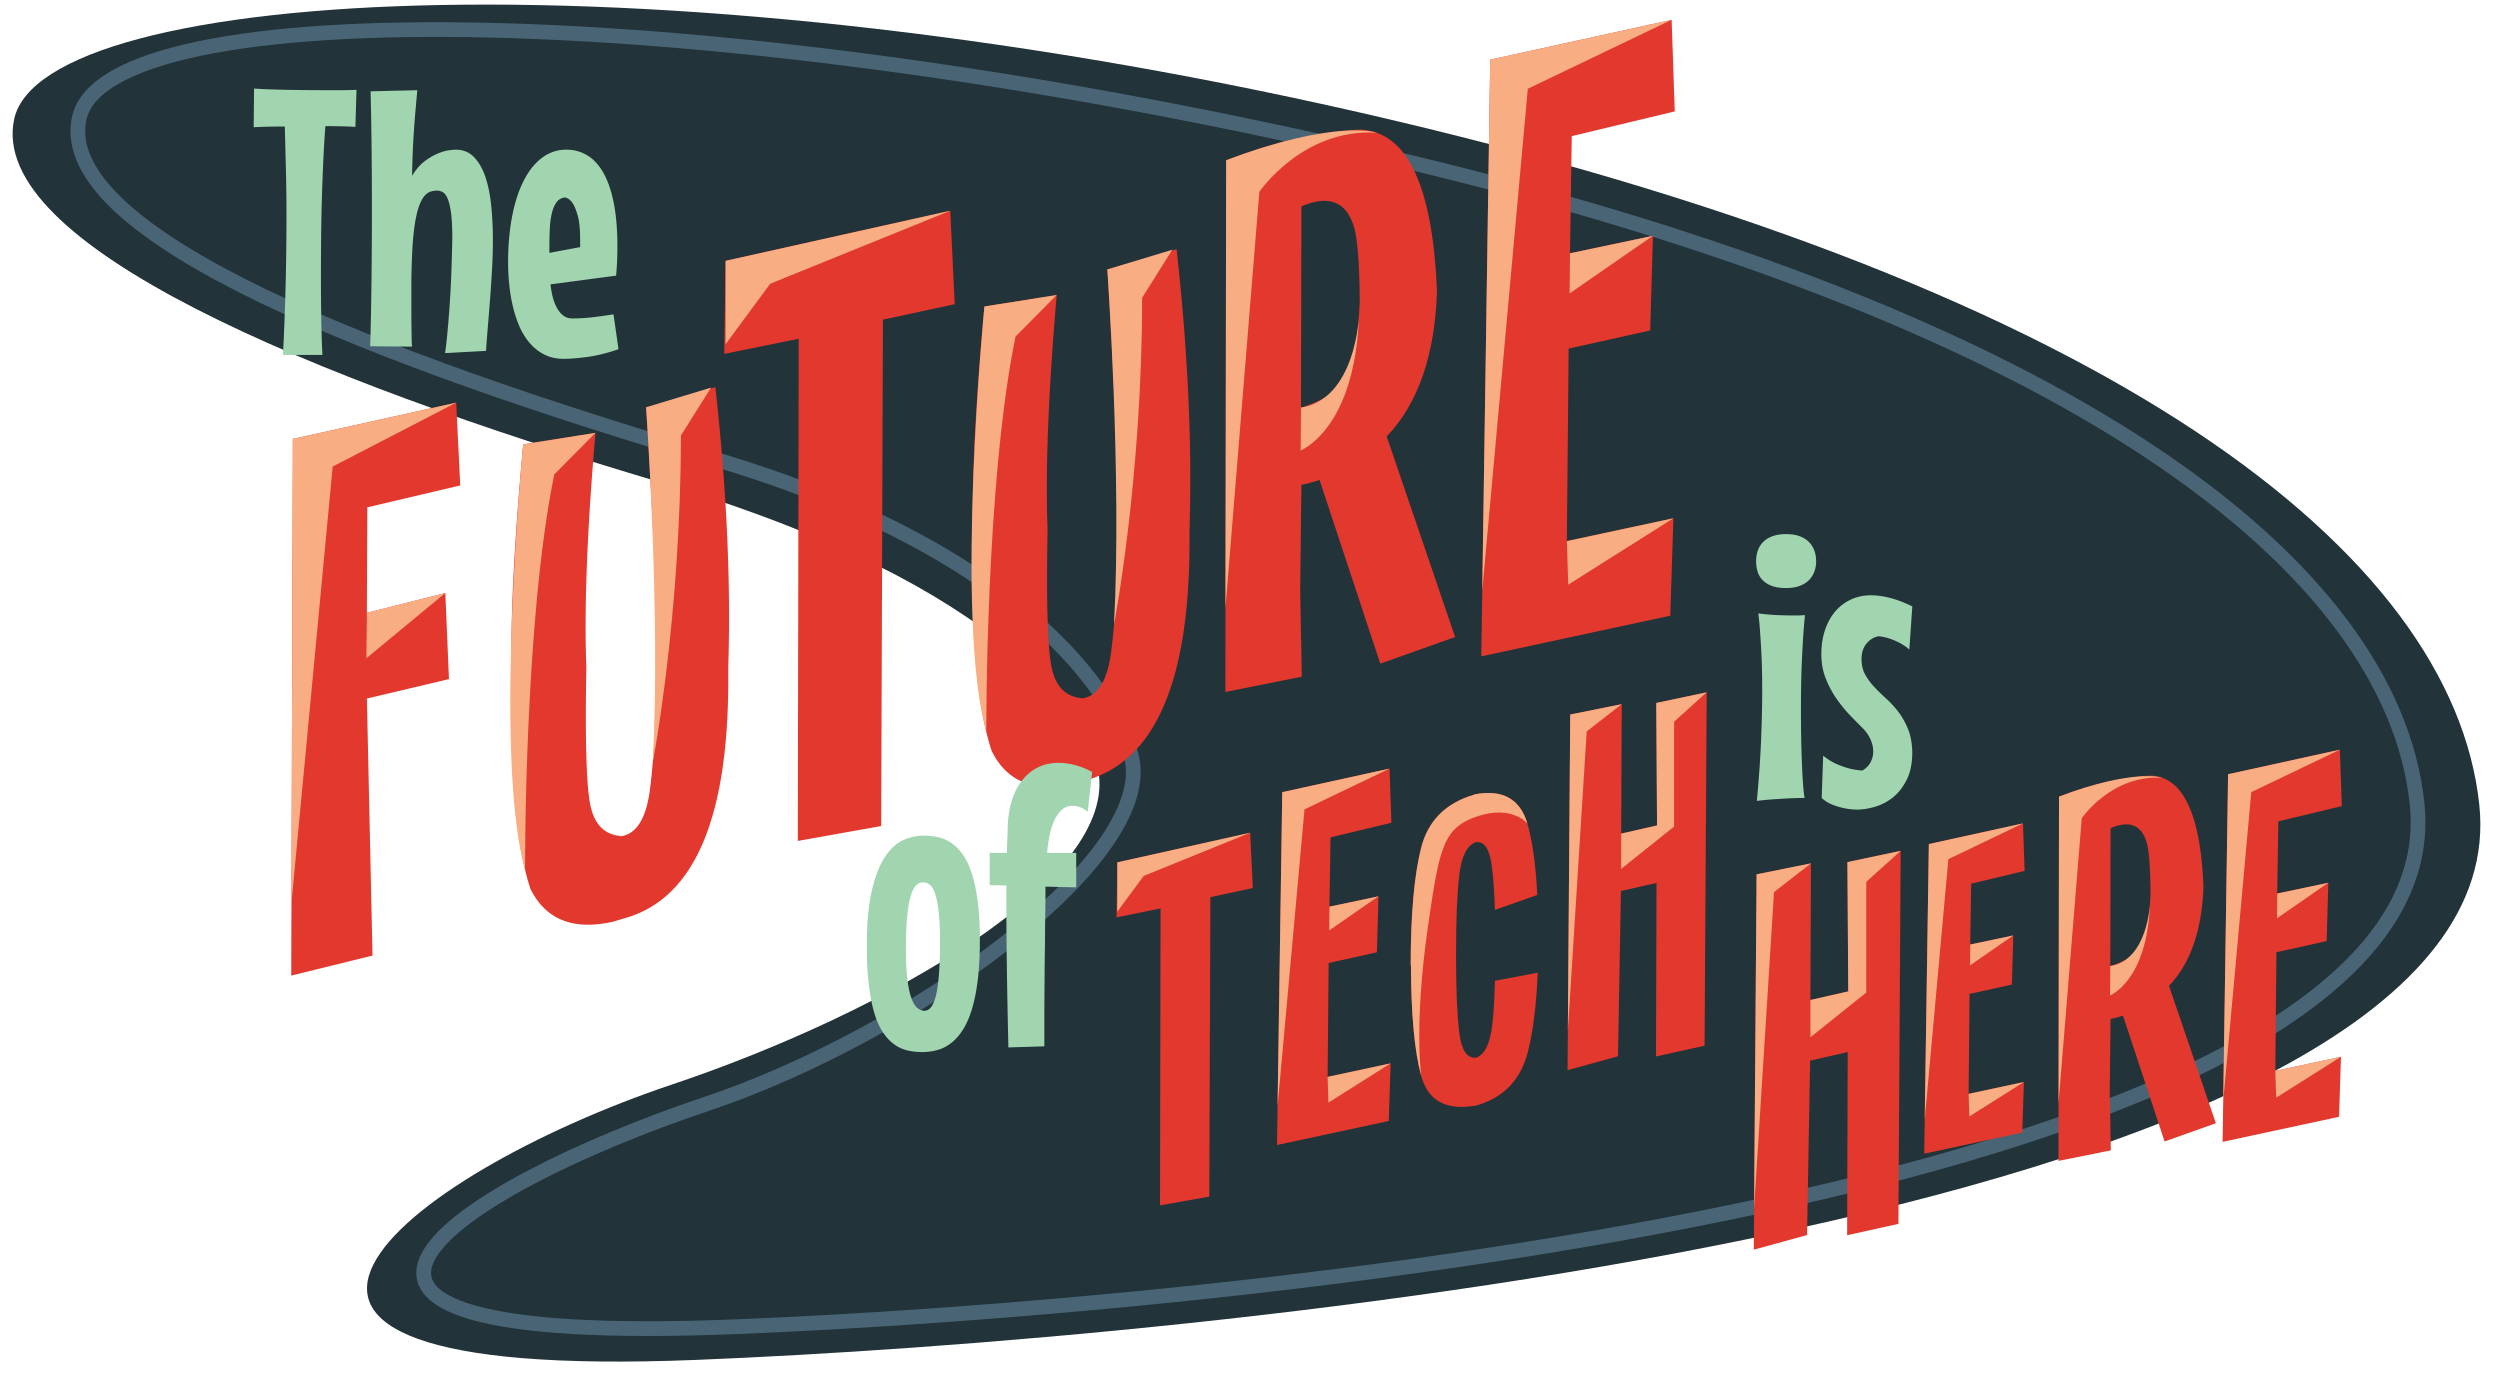 <svg xmlns="http://www.w3.org/2000/svg" width="355" height="195" viewBox="0 0 355 195" enable-background="new 0 0 355 195"><path fill="#22333A" d="M2.015 16.911c-3.818 17.756 41.743 36.75 91.718 51.569 49.975 14.819 60.835 34.142 62.183 40.74 3.177 15.556-30.113 34.583-60.595 44.817-37.839 12.706-76.022 42.229 3.363 39.076 70.585-2.804 259.658-20.075 253.374-78.861-3.834-35.856-52.15-73.018-154.015-97.126C94.471-7.385 6.097-2.072 2.015 16.911z"/><path fill="none" stroke="#496575" stroke-width="2.092" stroke-miterlimit="10" d="M11.25 16.793C7.652 33.528 54.298 51.203 101.4 65.17c47.102 13.967 58.079 36.393 59.349 42.61 2.995 14.66-31.684 39.323-60.413 48.97-35.664 11.976-70.743 34.621 4.078 31.648 66.528-2.643 244.731-18.92 238.807-74.327-3.613-33.794-49.151-68.82-145.159-91.542C100.443-.573 15.097-1.099 11.25 16.793z"/><g><path fill="#E2382D" d="M279.678 141.141l-.133 14.188 7.851-1.684-.229 7.179-13.928 2.996.657-43.966 13.369-2.936.229 6.748-7.587 1.819-.132 8.636 6.109-1.289-.197 6.975-6.009 1.334z"/><path fill="#F9AD82" d="M287.265 116.918l-10.595 5.078-3.359 36.993.585-39.135z"/><path fill="#F9AD82" d="M285.885 132.832l-6.139 4.246.029-2.957zM279.545 155.328l.101 3.21 7.75-4.893z"/><path fill="#E2382D" d="M262.332 122.418l7.562-1.598-.318 52.969-7.283 1.611.079-26.008-5.333 1.211-.438 24.775-7.562 2.074.398-53.302 7.72-1.553-.079 19.399 5.373-1.219-.119-18.359z"/><path fill="#F9AD82" d="M249.082 171.582l2.828-44.901 5.247-4.082-7.719 1.552zM257.078 141.998v5.295l7.93-6.351v-15.717l4.886-4.405-7.562 1.598.119 18.361z"/><g><path fill="#E2382D" d="M323.252 135.215l-.156 16.846 9.321-1.999-.272 8.523-16.537 3.558.779-52.203 15.875-3.486.272 8.012-9.009 2.162-.156 10.253 7.254-1.529-.234 8.28-7.137 1.583z"/><path fill="#F9AD82" d="M332.262 106.453l-12.581 6.03-3.988 43.925.694-46.469z"/><path fill="#F9AD82" d="M330.623 125.351l-7.289 5.04.035-3.511zM323.096 152.061l.12 3.811 9.201-5.81z"/></g><g><path fill="#E2382D" d="M301.461 144.211a10.95 10.95 0 0 1-1.76.477l-.119 10.283.157 8.38-7.438 1.492.079-51.726c2.401-.912 4.567-1.586 6.498-2.023 3.157-.637 5.362-.956 6.616-.953 4.512.227 6.979 5.475 7.396 15.74-.209 6.205-1.839 10.908-4.893 14.105l6.654 19.51-7.281 2.592-5.909-17.877zm-1.76-26.61l-.04 19.579c1.825-.57 3.144-1.324 3.952-2.266.992-1.163 1.58-3.828 1.762-7.994-.026-3.934-.234-6.445-.626-7.529-.782-2.301-2.466-2.897-5.048-1.79z"/><path fill="#F9AD82" d="M307.016 110.437s-3.919-1.37-14.636 2.681l-.066 43.545 3.296-40.471c-.001-.001 4.19-6.186 11.406-5.755zM299.661 137.18l-.035 4.168s5.271-2.025 5.665-12.98c0-.001-.338 7.981-5.63 8.812z"/></g><g><path fill="#E2382D" d="M222.748 49.497l-.254 27.34 15.129-3.244-.442 13.835-26.84 5.774 1.266-84.73 25.765-5.658.443 13.004-14.623 3.508-.254 16.641 11.775-2.482-.381 13.44-11.584 2.572z"/><path fill="#F9AD82" d="M237.371 2.813l-20.42 9.788-6.471 71.293 1.126-75.422z"/><path fill="#F9AD82" d="M234.713 33.485l-11.832 8.181.057-5.699zM222.494 76.837l.195 6.187 14.934-9.431z"/><path fill="#E2382D" d="M52.097 99.19l.8 36.497-11.541 2.847.228-76.208 23.196-5.15.572 11.753-13.198 3.111-.057 14.981 11.14-2.815.515 12.227-11.655 2.757z"/><path fill="#F9AD82" d="M64.779 57.176l-17.537 9.075-5.855 61.962.196-65.887z"/><path fill="#F9AD82" d="M52.097 87.021l-.073 6.452 11.213-9.267z"/><g><path fill="#E2382D" d="M187.369 68.146c-.838.303-1.694.535-2.57.695l-.172 15.01.229 12.232-10.857 2.178.114-75.504c3.505-1.33 6.668-2.314 9.486-2.953 4.608-.929 7.827-1.396 9.657-1.391 6.587.332 10.188 7.991 10.798 22.977-.306 9.058-2.685 15.923-7.142 20.588l9.713 28.479-10.628 3.783-8.628-26.094zm-2.57-38.845l-.057 28.581c2.664-.833 4.588-1.935 5.77-3.308 1.447-1.698 2.305-5.589 2.572-11.668-.039-5.742-.344-9.408-.915-10.99-1.142-3.361-3.599-4.229-7.37-2.615z"/><path fill="#F9AD82" d="M195.477 18.844s-5.721-2-21.364 3.912l-.097 63.563 4.812-59.075c0 .001 6.116-9.029 16.649-8.4zM184.742 57.882l-.051 6.083s7.692-2.957 8.269-18.948c0 0-.494 11.651-8.218 12.865z"/></g><g><path fill="#E2382D" d="M103.033 37.037l31.904-7.113.633 13.274-10.192 2.187-.253 71.907-11.837 2.117.127-71.309-10.571 2.146.189-13.209z"/><path fill="#F9AD82" d="M134.937 29.924c-1.258.284-31.904 7.113-31.904 7.113v11.841l6.339-8.588 25.565-10.366z"/></g><g><path fill="#E2382D" d="M101.579 54.955c1.296 11.704 1.945 22.563 1.945 32.576 0 2.45-.036 4.854-.108 7.213v1.78c0 19.42-4.702 30.646-14.104 33.679l-2.216.666c-5.692 1.292-9.618-.268-11.78-4.675-1.802-5.463-2.703-13.995-2.703-25.595v-3.511l.054-.012a174.474 174.474 0 0 1-.054-4.475c0-7.565.559-17.402 1.676-29.507l10.267-1.629c-1.188 13.778-1.621 24.869-1.296 33.26-.181 9.803-.019 16.198.487 19.181.504 2.98 1.945 4.58 4.323 4.799v.056c2.341-.279 3.764-2.619 4.269-7.023.541-4.41.882-10.52 1.027-18.335-.18-9.288-.721-21.144-1.621-35.566l9.834-2.882z"/><path fill="#F9AD82" d="M100.968 55.039l-9.225 2.798s2.078 29.465.947 50.448c0 0 3.996-20.689 3.996-46.428l4.282-6.818zM84.556 61.466l-10.267 1.629s-4.287 44.313.272 60.403c0 0-.141-35.342 4.149-56.131l5.846-5.901z"/></g><g><path fill="#E2382D" d="M167.075 35.379c1.297 11.703 1.945 22.563 1.945 32.576 0 2.45-.036 4.854-.108 7.213v1.781c0 19.42-4.702 30.645-14.104 33.68l-2.216.664c-5.692 1.293-9.618-.266-11.78-4.674-1.802-5.463-2.702-13.995-2.702-25.594v-3.512l.054-.012a174.36 174.36 0 0 1-.054-4.475c0-7.565.559-17.402 1.676-29.507l10.267-1.628c-1.188 13.778-1.621 24.869-1.297 33.26-.18 9.804-.019 16.198.487 19.182.504 2.981 1.945 4.581 4.323 4.799v.055c2.341-.277 3.764-2.619 4.269-7.023.541-4.409.882-10.52 1.026-18.335-.18-9.288-.721-21.143-1.621-35.566l9.835-2.884z"/><path fill="#F9AD82" d="M166.464 35.463l-9.224 2.798s2.077 29.465.947 50.449c0 0 3.996-20.69 3.996-46.428l4.281-6.819zM150.052 41.891l-10.267 1.628s-4.287 44.314.271 60.402c0 0-.14-35.341 4.149-56.13l5.847-5.9z"/></g></g><g><path fill="#E2382D" d="M216.924 149.491c-1.047 3.985-3.562 6.505-7.551 7.563v-.032c-4.074.664-6.591-.738-7.549-4.203-.96-3.464-1.449-8.735-1.471-15.81l-.033.006c0-7.104.484-12.61 1.455-16.524.969-3.915 3.491-6.462 7.564-7.649v-.033c3.988-.772 6.505.605 7.551 4.137.719 2.495 1.188 5.877 1.405 10.139l-6.014 2.118c-.087-2.485-.229-4.513-.425-6.081-.306-2.545-1.079-3.721-2.32-3.525-1.242.477-2.016 2.032-2.32 4.66-.306 2.631-.459 6.396-.459 11.299s.153 8.594.459 11.072c.305 2.481 1.078 3.666 2.32 3.559v.033c1.241-.389 2.025-1.918 2.353-4.587.196-1.677.327-3.798.393-6.363l6.079-1.149c-.196 4.66-.675 8.45-1.437 11.37z"/><path fill="#F9AD82" d="M201.824 152.819c-.96-3.464-1.449-8.735-1.471-15.81l-.033.006c0-7.104.484-12.61 1.455-16.524.969-3.915 3.491-6.462 7.564-7.649v-.033c3.988-.772 6.505.605 7.551 4.137 0 0-2.111-2.668-7.063-1.041s-5.456 4.598-7.051 15.62c-2.028 14.028-.952 21.294-.952 21.294z"/><path fill="#E2382D" d="M188.669 136.746l-.149 16.169 8.946-1.919-.262 8.182-15.872 3.414.748-50.106 15.236-3.347.262 7.691-8.646 2.074-.15 9.842 6.963-1.469-.225 7.949-6.851 1.52z"/><path fill="#F9AD82" d="M197.316 109.139l-12.075 5.789-3.827 42.16.666-44.603z"/><path fill="#F9AD82" d="M195.744 127.277l-6.996 4.838.033-3.369zM188.52 152.915l.115 3.659 8.831-5.578z"/><g><path fill="#E2382D" d="M235.188 99.819l7.164-1.514-.301 50.183-6.9 1.527.074-24.641-5.053 1.147-.414 23.472-7.164 1.966.377-50.499 7.314-1.47-.075 18.378 5.091-1.155-.113-17.394z"/><path fill="#F9AD82" d="M222.635 146.397l2.678-42.54 4.972-3.866-7.314 1.47zM230.21 118.369v5.017l7.513-6.017v-14.891l4.629-4.172-7.164 1.513.113 17.395z"/></g><g><path fill="#E2382D" d="M158.658 122.455l18.867-4.207.375 7.85-6.028 1.293-.15 42.523-7 1.252.075-42.17-6.251 1.27.112-7.811z"/><path fill="#F9AD82" d="M177.525 118.248c-.744.168-18.867 4.207-18.867 4.207v7.002l3.749-5.078 15.118-6.131z"/></g></g><g fill="#A1D5AF"><path d="M50.467 18.016a52.349 52.349 0 0 0-1.934-.079 94.678 94.678 0 0 0-2.329-.026c-.123 1.631-.224 3.32-.303 5.064-.079 1.746-.145 3.517-.197 5.315s-.088 3.604-.105 5.419a542.417 542.417 0 0 0-.026 5.38c0 2.017.013 3.969.04 5.854.026 1.886.083 3.706.171 5.459H40.18c.158-2.981.28-6.156.368-9.523.088-3.368.132-6.762.132-10.182 0-2.228-.026-4.402-.079-6.525-.053-2.122-.105-4.191-.158-6.209-.842 0-1.64.009-2.394.026-.754.018-1.43.044-2.026.079l.052-5.499c.632.052 1.342.092 2.131.118a204.123 204.123 0 0 0 5.156.105c.912.009 1.806.014 2.684.014h2.486c.78 0 1.477-.018 2.091-.053l-.156 5.263zM63.201 50.14c.123-.877.228-1.78.315-2.709a153.411 153.411 0 0 0 .422-5.525c.052-.895.096-1.746.131-2.552.07-1.877.123-3.727.158-5.551 0-1.508-.062-2.706-.184-3.592-.123-.885-.285-1.561-.487-2.025-.202-.464-.434-.767-.697-.908a1.667 1.667 0 0 0-.79-.21c-.351 0-.684.057-1 .171-.316.114-.61.347-.882.697-.272.351-.517.846-.736 1.486-.22.641-.408 1.487-.565 2.539-.158 1.052-.277 2.337-.355 3.854a106.633 106.633 0 0 0-.118 5.433v2.421c0 .841.004 1.636.013 2.381l.026 1.973c.009.57.031.969.066 1.197l-5.946-.052c.087-3.21.148-6.389.184-9.537a898.794 898.794 0 0 0 .013-18.101 565.363 565.363 0 0 0-.144-8.564l6.63-.158a938.25 938.25 0 0 0-.29 3.302 137.135 137.135 0 0 0-.224 2.999c-.062.974-.11 1.938-.145 2.894-.036.957-.062 1.943-.079 2.96.543-.895 1.145-1.587 1.802-2.079.658-.491 1.289-.859 1.895-1.104.605-.246 1.135-.395 1.591-.447.456-.053.754-.08.895-.08 1.053 0 1.921.352 2.605 1.053.684.702 1.223 1.641 1.618 2.815.395 1.176.671 2.535.829 4.078.158 1.544.237 3.157.237 4.841 0 1.368-.04 2.762-.119 4.183a199.013 199.013 0 0 1-.276 4.183c-.105 1.368-.21 2.684-.315 3.947-.105 1.263-.193 2.42-.263 3.473l-5.815.314zM87.827 49.587c-1.631.562-3.118.929-4.459 1.105-1.342.175-2.443.263-3.302.263-1.07 0-2.009-.21-2.815-.631a6.8 6.8 0 0 1-2.091-1.684 9.398 9.398 0 0 1-1.46-2.434 17.289 17.289 0 0 1-.921-2.907 24.124 24.124 0 0 1-.486-3.091 32.03 32.03 0 0 1-.145-2.959c0-2.316.184-4.451.553-6.407.368-1.956.903-3.644 1.604-5.064s1.57-2.53 2.605-3.328a5.622 5.622 0 0 1 3.525-1.198 5.61 5.61 0 0 1 2.973.816c.895.544 1.657 1.377 2.289 2.5.632 1.123 1.118 2.548 1.46 4.275.342 1.728.513 3.775.513 6.143 0 .667-.013 1.342-.04 2.026a37.631 37.631 0 0 1-.145 2.13l-9.314 1.237c.07.649.18 1.263.329 1.841.148.579.351 1.092.605 1.539.254.448.557.803.908 1.066s.78.394 1.289.394c.947 0 1.895-.056 2.841-.171.947-.114 1.938-.25 2.973-.408l.711 4.947zm-9.814-13.681l4.367-.815v-1c0-1.491-.114-2.644-.342-3.46-.228-.815-.474-1.416-.737-1.802-.315-.456-.675-.719-1.079-.79a1.63 1.63 0 0 0-1.21.71c-.299.421-.522.96-.671 1.618s-.241 1.399-.276 2.223a57.307 57.307 0 0 0-.053 2.5v.816z"/></g><g fill="#A1D5AF"><path d="M139.141 133.449c0 2.141-.097 4.017-.29 5.631-.193 1.613-.47 3.012-.829 4.195s-.789 2.166-1.289 2.947c-.5.78-1.052 1.407-1.658 1.881-.605.474-1.258.807-1.96 1s-1.42.289-2.157.289-1.443-.079-2.118-.236a5.165 5.165 0 0 1-1.881-.869c-.579-.42-1.109-.99-1.592-1.709-.482-.72-.891-1.641-1.224-2.764-.333-1.121-.592-2.463-.776-4.024s-.276-3.394-.276-5.499c0-3.157.232-5.744.697-7.762.465-2.017 1.074-3.608 1.829-4.775.754-1.166 1.613-1.973 2.578-2.42a7 7 0 0 1 2.973-.672c.649 0 1.302.066 1.96.198.657.132 1.28.391 1.868.776.587.386 1.136.92 1.645 1.604.508.685.947 1.575 1.315 2.671.368 1.096.658 2.424.868 3.985s.317 3.414.317 5.553zm-5.657.21c0-1.683-.062-3.064-.184-4.144-.123-1.078-.29-1.934-.5-2.565-.21-.631-.465-1.065-.763-1.302a1.531 1.531 0 0 0-.973-.355c-.404 0-.754.171-1.053.514-.298.342-.548.89-.75 1.644-.202.755-.355 1.724-.46 2.907-.105 1.184-.158 2.627-.158 4.328 0 1.719.066 3.145.197 4.275.132 1.131.316 2.035.553 2.71s.517 1.153.842 1.434c.324.281.671.421 1.04.421.771 0 1.333-.798 1.684-2.395.349-1.596.525-4.086.525-7.472zM154.453 115.269c-.386-.315-.759-.534-1.118-.657a3.076 3.076 0 0 0-.987-.184c-.614 0-1.131.184-1.552.552s-.776.864-1.065 1.487a9.694 9.694 0 0 0-.684 2.144c-.167.808-.285 1.64-.355 2.499h4.13v4.895l-4.367-.105v1.999a744.499 744.499 0 0 0-.079 6.788c-.018 1-.031 2.065-.04 3.197l-.026 3.473a534.75 534.75 0 0 0-.013 3.617v3.604l-5.104.157c-.105-4.489-.18-8.414-.224-11.773a673.494 673.494 0 0 1-.066-8.643v-2.578l-2.368-.053v-4.578h2.447c.018-1.034.044-1.823.079-2.367.017-.299.026-.553.026-.764 0-1.473.167-2.801.5-3.985.333-1.185.815-2.197 1.447-3.039s1.39-1.491 2.276-1.946c.885-.457 1.881-.685 2.986-.685.736 0 1.503.101 2.302.303s1.626.53 2.486.986l-.631 5.656z"/></g><g fill="#A1D5AF"><path d="M257.891 79.687a4.26 4.26 0 0 1-.263 1.513 3.271 3.271 0 0 1-.79 1.21c-.35.342-.793.61-1.328.803s-1.162.289-1.881.289c-.789 0-1.451-.096-1.986-.289s-.973-.46-1.315-.803a2.967 2.967 0 0 1-.737-1.21 4.958 4.958 0 0 1-.223-1.513c0-.526.078-1.021.236-1.487.158-.464.408-.873.75-1.223s.785-.627 1.328-.829c.544-.202 1.193-.303 1.947-.303s1.398.101 1.934.303.975.478 1.316.829.596.759.762 1.223c.167.465.25.96.25 1.487zm-1.579 7.656a70.651 70.651 0 0 0-.264 3.104c-.07 1.105-.131 2.249-.184 3.433a117.263 117.263 0 0 0-.105 3.605 242.936 242.936 0 0 0-.025 3.591 186.925 186.925 0 0 0 .144 7.471c.043 1.07.096 2.018.158 2.842.061.825.135 1.465.223 1.921-.701 0-1.43.018-2.184.053-.648.035-1.377.079-2.184.132s-1.614.131-2.421.236c.298-3.156.5-6.047.605-8.668.104-2.623.157-4.978.157-7.064 0-1.789-.03-3.355-.092-4.696a120.982 120.982 0 0 0-.197-3.407 39.726 39.726 0 0 0-.263-2.789c.981.123 1.881.202 2.696.237.816.035 1.521.052 2.118.052h.763c.229 0 .422-.008.579-.026.195-.001.353-.01.476-.027zM271.545 106.785c0 1.561-.258 2.863-.775 3.906-.518 1.044-1.166 1.882-1.947 2.513a7.28 7.28 0 0 1-2.564 1.354c-.93.272-1.807.408-2.631.408a10.07 10.07 0 0 1-1.789-.21 10.328 10.328 0 0 1-1.618-.487 4.791 4.791 0 0 1-1.54-.96l.211-5.999c.631.51 1.271.904 1.921 1.185.648.28 1.245.491 1.789.632.631.157 1.245.254 1.841.289a2.83 2.83 0 0 0 1.146-1.118 3.24 3.24 0 0 0 .407-1.618c0-.509-.118-1.048-.355-1.617-.236-.57-.6-1.109-1.092-1.619-.49-.49-1.074-1.082-1.749-1.775s-1.325-1.478-1.947-2.354-1.149-1.85-1.578-2.92c-.431-1.069-.645-2.236-.645-3.499 0-1.246.171-2.381.513-3.407.342-1.026.824-1.908 1.447-2.644a6.446 6.446 0 0 1 2.236-1.71c.868-.403 1.819-.604 2.854-.604.842 0 1.753.127 2.736.381.981.254 2.026.653 3.13 1.197l-.42 6.13a6.799 6.799 0 0 0-1.447-.987c-.51-.254-.982-.452-1.421-.592a7.854 7.854 0 0 0-1.499-.316c-.667.123-1.236.47-1.711 1.039-.473.57-.71 1.303-.71 2.197 0 .843.171 1.575.513 2.197s.771 1.21 1.289 1.763a27.966 27.966 0 0 0 1.697 1.658 13.741 13.741 0 0 1 1.724 1.88c.534.701.991 1.508 1.368 2.42s.581 2.006.616 3.287z"/></g></g></svg>